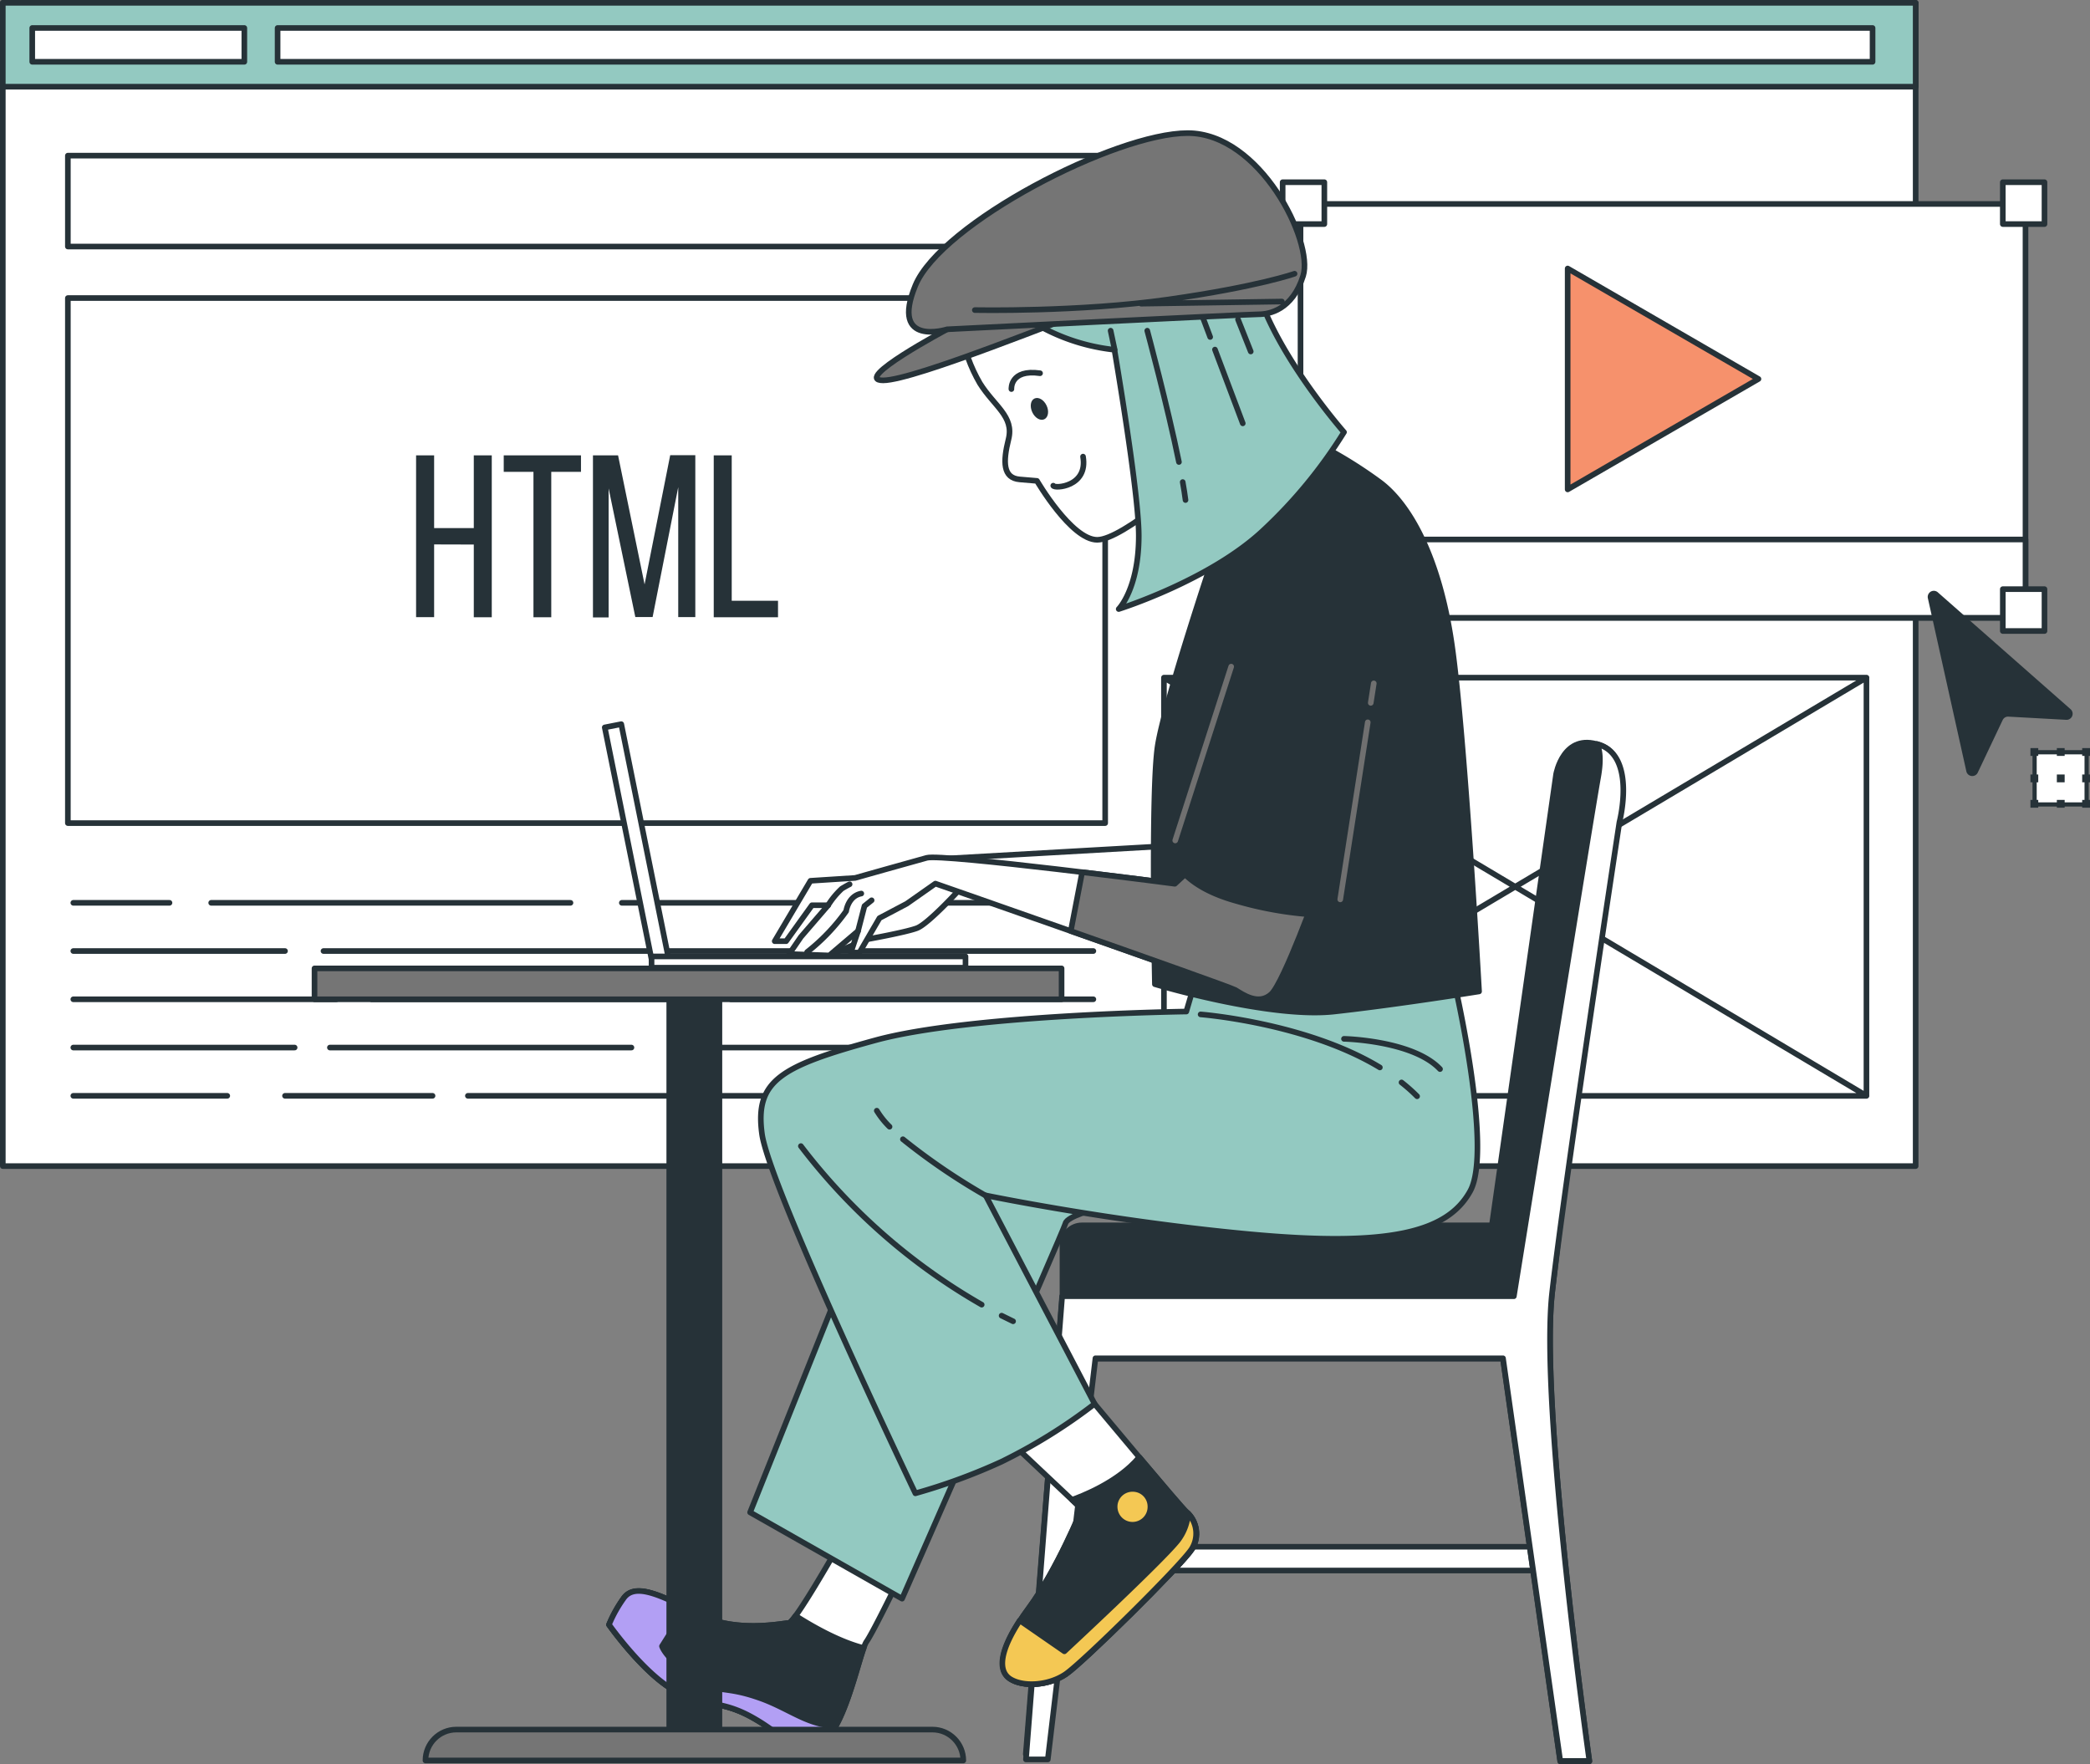 <?xml version="1.0" encoding="UTF-8"?>
<svg xmlns="http://www.w3.org/2000/svg" width="372" height="314">
  <rect width="100%" height="100%" fill="#808080" stroke="none"/>
  <defs>
    <style>.cls-1{fill:#93c9c1}.cls-1,.cls-6,.cls-2,.cls-3,.cls-4,.cls-5{stroke-linecap:round;stroke-linejoin:round}.cls-1,.cls-6,.cls-3,.cls-4,.cls-5{stroke:#263238}.cls-2{stroke:#707070}.cls-2,.cls-4{fill:none}.cls-3{fill:#757575}.cls-7{stroke-width:0}.cls-7,.cls-5{fill:#263238}.cls-6{fill:#fff}</style>
  </defs>
  <path class="cls-6" d="M.5.5h340.47v207.05H.5z"></path>
  <path class="cls-4" d="M12.08 27.7h184.63v16.18H12.08zM12.08 53.05h184.63v93.45H12.08zM207.17 120.61h125.04v74.44H207.17zM207.17 195.04l125.05-74.43M332.22 195.04l-125.05-74.43M164.35 160.69h30.26M110.68 160.69h47.39M37.59 160.69h63.95M13.05 160.69h17.12M57.58 169.27h137.03M13.05 169.27h37.68M130.09 177.86h64.52M66.14 177.86h54.82M13.05 177.86h46.81M119.81 186.45h74.8M58.72 186.45h53.67M13.05 186.45h39.39M161.49 195.04h33.12M83.28 195.04h71.93M50.73 195.04h26.26M25.04 195.04h15.41M13.05 195.04h11.99"></path>
  <path class="cls-1" d="M.5.5h340.47v14.93H.5z"></path>
  <path class="cls-6" d="M49.41 4.98H333.3V11H49.41zM5.74 4.98h37.75V11H5.74zM231.48 36.3h129.04v73.66H231.48z"></path>
  <path class="cls-6" d="M231.48 96.02h129.04v13.94H231.48z"></path>
  <path style="fill:#f6916c;stroke:#263238;stroke-linecap:round;stroke-linejoin:round" d="m312.99 67.45-33.96-19.66v39.32l33.96-19.66z"></path>
  <path class="cls-6" d="M228.3 32.43h7.42v7.45h-7.42zM356.48 32.43h7.42v7.45h-7.42zM228.3 104.86h7.42v7.45h-7.42zM356.48 104.86h7.42v7.45h-7.42z"></path>
  <path class="cls-7" d="M77.27 96.9v12.94h-3.21V81.05h3.21v12.94h7.06V81.05h3.2v28.81h-3.2V96.92l-7.06-.02ZM94.95 109.86V83.98h-5.29v-2.93h13.75v2.93h-5.29v25.88h-3.17ZM116.16 109.82h-3.08l-4.75-22.89v22.96h-2.79V81.05h4.47l4.72 22.97 4.56-23h4.47v28.81h-3.04V86.7l-4.56 23.12ZM127.04 109.86V81.05h3.2v25.88h8.24v2.93h-11.44ZM343.15 106.51l6.86 30.86a1.087 1.087 0 0 0 1.99.19l4.45-9.39c.18-.39.57-.63.99-.62l10.34.57a1.083 1.083 0 0 0 .8-1.86l-23.64-20.81c-.44-.41-1.12-.39-1.53.05-.25.27-.35.65-.26 1.01Z"></path>
  <path style="fill:#fff;stroke-width:.75px;stroke:#263238;stroke-linecap:round;stroke-linejoin:round" d="M362.14 133.89h9.26v9.29h-9.26z"></path>
  <path class="cls-7" d="M361.4 133.15h1.39v1.39h-1.39zM366.1 133.15h1.39v1.39h-1.39zM370.61 133.15H372v1.39h-1.39zM361.4 137.85h1.39v1.39h-1.39zM366.1 137.85h1.39v1.39h-1.39zM370.61 137.85H372v1.39h-1.39zM361.4 142.37h1.39v1.39h-1.39zM366.1 142.37h1.39v1.39h-1.39zM370.61 142.37H372v1.39h-1.39z"></path>
  <path class="cls-6" d="m119.09 171.07-2.94.57-8.51-42.17 2.94-.58 8.51 42.18z"></path>
  <path class="cls-6" d="M115.97 170.23h55.88v2h-55.88zM187.32 275.3h86.35v4.23h-86.35z"></path>
  <path class="cls-5" d="M286.7 144.94s-8.18 65.02-10.44 85.17 6.63 83.4 6.63 83.4h-5.19l-10.19-71.67h-76.17l-4.87 70.39h-3.89l6.53-81.78v-8.89c0-1.91 1.55-3.46 3.45-3.46h72.98l11.43-80.29s1.29-7.48 7.77-5.2 1.98 12.34 1.98 12.34Z"></path>
  <path class="cls-6" d="M284.76 132.59c-.17-.07-.34-.12-.52-.17.5 1 .79 2.73.2 5.97-1.3 7.16-14.99 92.32-14.99 92.32h-80.4l-6.44 82.44h3.89l8.48-71.39h72.54l10.19 71.67h5.19s-8.93-63.24-6.63-83.4c2.3-20.16 11.97-83.68 11.97-83.68s3.01-11.5-3.48-13.77ZM207.07 150.61l-40.57 2.31-18.1 10.49-3.57 6.14 2.8.51 6.38-2.82s7.15-1.27 9.19-2.04 7.63-6.92 7.63-6.92l37.72 6.14-1.49-13.82ZM148.55 276.34s-7.15 12.54-8.17 12.54-9.3 1.84-15.88-1.48c-6.58-3.32-11.48-5.88-13.53-2.82a23.028 23.028 0 0 0-2.55 4.61s6.12 8.7 11.74 11.77 8.02 1.48 13.9 4.81c5.88 3.32 6.38 5.88 11.23 4.87s7.66-16.63 8.93-18.43 6.09-11.78 6.09-11.78l-11.76-4.09Z"></path>
  <path class="cls-5" d="M141.61 287.59c-.59.8-.99 1.29-1.23 1.29-.99 0-9.3 1.84-15.88-1.48s-11.48-5.88-13.53-2.82a23.028 23.028 0 0 0-2.55 4.61s6.12 8.7 11.74 11.77 8.02 1.48 13.9 4.81c5.88 3.32 6.38 5.88 11.23 4.87 4.3-.92 6.95-13.25 8.44-17.31-4.41-1.13-9.13-3.83-12.11-5.73Z"></path>
  <path d="M145.22 310.63c.15-.04.29-.08.43-.14.05-.02.09-.04.14-.06l.28-.14.16-.1.25-.17.16-.13.24-.21.15-.15c.09-.08.17-.17.25-.26l.14-.16c.08-.1.17-.2.25-.31l.12-.15.29-.42.07-.1c.2-.3.39-.63.58-1-4.96 0-8.34-3.14-13.69-4.98-6.63-2.3-7.01-.45-11.85-3.78s-5.36-5.37-5.36-5.37l4.3-6.81c-5.43-2.69-9.39-4.34-11.19-1.64a23.028 23.028 0 0 0-2.55 4.61s6.12 8.7 11.74 11.77c5.62 3.07 8.02 1.48 13.9 4.81 5.88 3.32 6.37 5.89 11.22 4.88Z" style="fill:#b29ff4;stroke:#263238;stroke-linecap:round;stroke-linejoin:round"></path>
  <path class="cls-1" d="m156.2 212.37-22.69 56.81 27.05 15.36s28.79-65.51 29.08-66.79 5.36-2.56 5.36-2.56l20.65 2.83s-31.13-13.82-40.31-15.87c-9.18-2.05-15.32-.52-19.14 10.22Z"></path>
  <path class="cls-6" d="m179.76 256.55 12.77 12.02s-4.34 10.75-9.44 17.66-5.62 10.95-3.33 12.53 6.89 1.28 9.93-.77 20.41-19.19 22.45-22.26c1.36-2.16.94-4.99-.99-6.65-.76-.52-17.6-20.73-17.6-20.73l-13.79 8.19Z"></path>
  <path class="cls-5" d="M212.17 275.74c1.36-2.16.94-4.99-.99-6.65-.36-.25-4.32-4.9-8.4-9.74-3.73 4.53-10.47 7.06-11.96 7.59l1.74 1.63s-4.34 10.75-9.44 17.66-5.62 10.95-3.33 12.53 6.89 1.28 9.93-.77 20.41-19.19 22.45-22.26Z"></path>
  <path d="M211.47 269.37a9.012 9.012 0 0 1-1.86 4.84c-3.06 3.83-20.16 19.7-20.16 19.7l-7.94-5.49c-3.65 5.59-3.84 8.96-1.81 10.35 2.3 1.54 6.89 1.28 9.93-.77s20.41-19.19 22.45-22.26a5.162 5.162 0 0 0-.62-6.37Z" style="fill:#f4c854;stroke:#263238;stroke-linecap:round;stroke-linejoin:round"></path>
  <path d="M204.26 268.07a2.683 2.683 0 0 1-2.55 2.81c-1.48.07-2.73-1.07-2.81-2.56s1.07-2.74 2.55-2.81h.13a2.63 2.63 0 0 1 2.68 2.56Z" style="stroke-width:0;fill:#f4c854"></path>
  <path class="cls-1" d="m212.43 175.69-1.28 4.35s-38.52.51-55.37 5.12c-16.84 4.61-21.43 7.17-20.16 16.63 1.27 9.47 27.31 64 27.31 64 5.24-1.47 10.36-3.35 15.31-5.62a96.87 96.87 0 0 0 16.59-10.3l-19.4-37.11s22.21 4.61 46.95 6.91c24.75 2.3 35.22-.26 39.3-7.67s-2.81-37.1-2.81-37.1l-46.18-1.54-.26 2.35Z"></path>
  <path class="cls-4" d="M158.33 200.54c-.87-.85-1.63-1.81-2.27-2.85M175.42 212.79a113.14 113.14 0 0 1-14.71-10.02M178.28 234.17l2.04 1M142.55 203.99a107.836 107.836 0 0 0 32.18 28.22M249.46 192.66c.97.76 1.9 1.58 2.77 2.46M213.7 180.55s18.7 1.45 31.9 9.44M239.22 184.9s12.25.26 17.09 5.38"></path>
  <path class="cls-5" d="M216 98.93s-8.68 25.88-9.93 33.77c-1.25 7.89-.51 42.47-.51 42.47s20.41 6.14 31.89 4.87c11.48-1.27 25.81-3.58 25.81-3.58s-2.55-45.79-4.84-61.67c-2.29-15.88-7.65-25.08-12.76-28.92a79.5 79.5 0 0 0-10.72-6.66l-18.95 19.71Z"></path>
  <path class="cls-6" d="M171.08 59.01c.55 3.24 1.68 6.36 3.33 9.21 2.55 4.09 6.12 5.88 5.1 9.95s-.99 6.91 1.99 7.16l3.07.26s6.12 10.49 10.72 10.49 17.64-11.74 17.64-11.74-6.89-32.5-6.89-33.53-36.49 3.84-36.49 3.84l1.54 4.35Z"></path>
  <path class="cls-7" d="M186.27 72.16c.49 1 .32 2.12-.39 2.46s-1.66-.22-2.14-1.24-.32-2.12.39-2.45 1.66.22 2.14 1.23Z"></path>
  <path class="cls-4" d="M180.02 69.25s-.26-3.58 5.1-2.82M187.47 86.44c.16.57 6.23.23 5.3-5.17"></path>
  <path class="cls-1" d="M222.85 46.98c-.84-10.36-13.71-6.39-19.73-3.26l-.17-.32-24.24 6.91c-.41 2.02.52 4.08 2.29 5.12a35.338 35.338 0 0 0 17.36 6.82c1.81 10.83 4.33 27.02 4.33 33.1 0 9.47-3.57 13.05-3.57 13.05s16.33-5.12 25.81-14.08a85.36 85.36 0 0 0 14.29-17.4s-15.31-17.4-16.37-29.94Z"></path>
  <path class="cls-4" d="m198.4 62.25-.72-3.39M210.51 85.8c.21 1.16.38 2.25.5 3.2M204.2 58.86s3.6 13.35 5.64 23.37M216.25 62.22l4.95 13.13M214.12 56.58l1.28 3.4M220.36 56.87l2.26 5.69"></path>
  <path class="cls-3" d="M168.58 58.61s-17.07 9.09-11.39 9.09 34.16-11.8 35.29-11.8-18.97 1.94-23.9 2.71Z"></path>
  <path class="cls-3" d="M168.58 58.61s-10.21 3.25-5.66-7.79 35.58-27.13 48.48-27.13 22.44 19.31 20.55 25.4c-1.9 6.09-6.07 6.85-7.94 6.85s-55.43 2.67-55.43 2.67Z"></path>
  <path class="cls-4" d="M173.51 55.19s18.59.38 34.53-1.9c15.94-2.28 22.38-4.57 22.38-4.57M228.16 53.67l-25.05.38"></path>
  <path class="cls-6" d="m212.43 154.19-3.32 3.1s-41.34-5.38-44.15-4.61c-2.81.77-12.76 3.58-12.76 3.58l-7.94.51-6.37 10.75h2.03l4.6-6.4h2.89l-4.85 5.63-2.09 3.05 7.14.26 1.04-.89 4.07-3.46-1.28 3.84h1.53l3.57-6.14 4.85-2.56 5.1-3.58s52.05 18.17 53.32 18.91 4.09 2.82 6.38.77 8.42-19.19 8.42-19.19l-22.19-3.56Z"></path>
  <path class="cls-4" d="M143.66 169.45a35.29 35.29 0 0 0 6.95-7.28s.35-2.7 2.69-3.13M152.72 165.71l1.15-4.45 1.27-1.02M147.41 161.1c.67-1.08 1.49-2.06 2.42-2.93.86-.52 1.39-.78 1.39-.78"></path>
  <path class="cls-3" d="M190.59 165.71c13.82 4.86 28.57 10.09 29.28 10.49 1.28.77 4.09 2.82 6.38.77s8.42-19.19 8.42-19.19l-22.2-3.58-3.36 3.1s-7.6-1-16.5-2.06l-2.02 10.48Z"></path>
  <path class="cls-5" d="m219.87 115.3-11.02 37.1s.99 5.13 11.23 7.96a63.73 63.73 0 0 0 17.35 2.56l8.17-46.06"></path>
  <path class="cls-2" d="m219.14 118.65-9.96 30.94M243.45 128.56l-4.9 31.52M244.52 121.63l-.54 3.47"></path>
  <path class="cls-5" d="M119.12 174.71h8.93V307.9h-8.93z"></path>
  <path class="cls-3" d="M55.98 172.36h132.97v5.5H55.98zM171.46 313.34H75.73c0-3.04 2.46-5.5 5.49-5.5h84.75c3.03 0 5.48 2.47 5.49 5.5Z"></path>
</svg>
